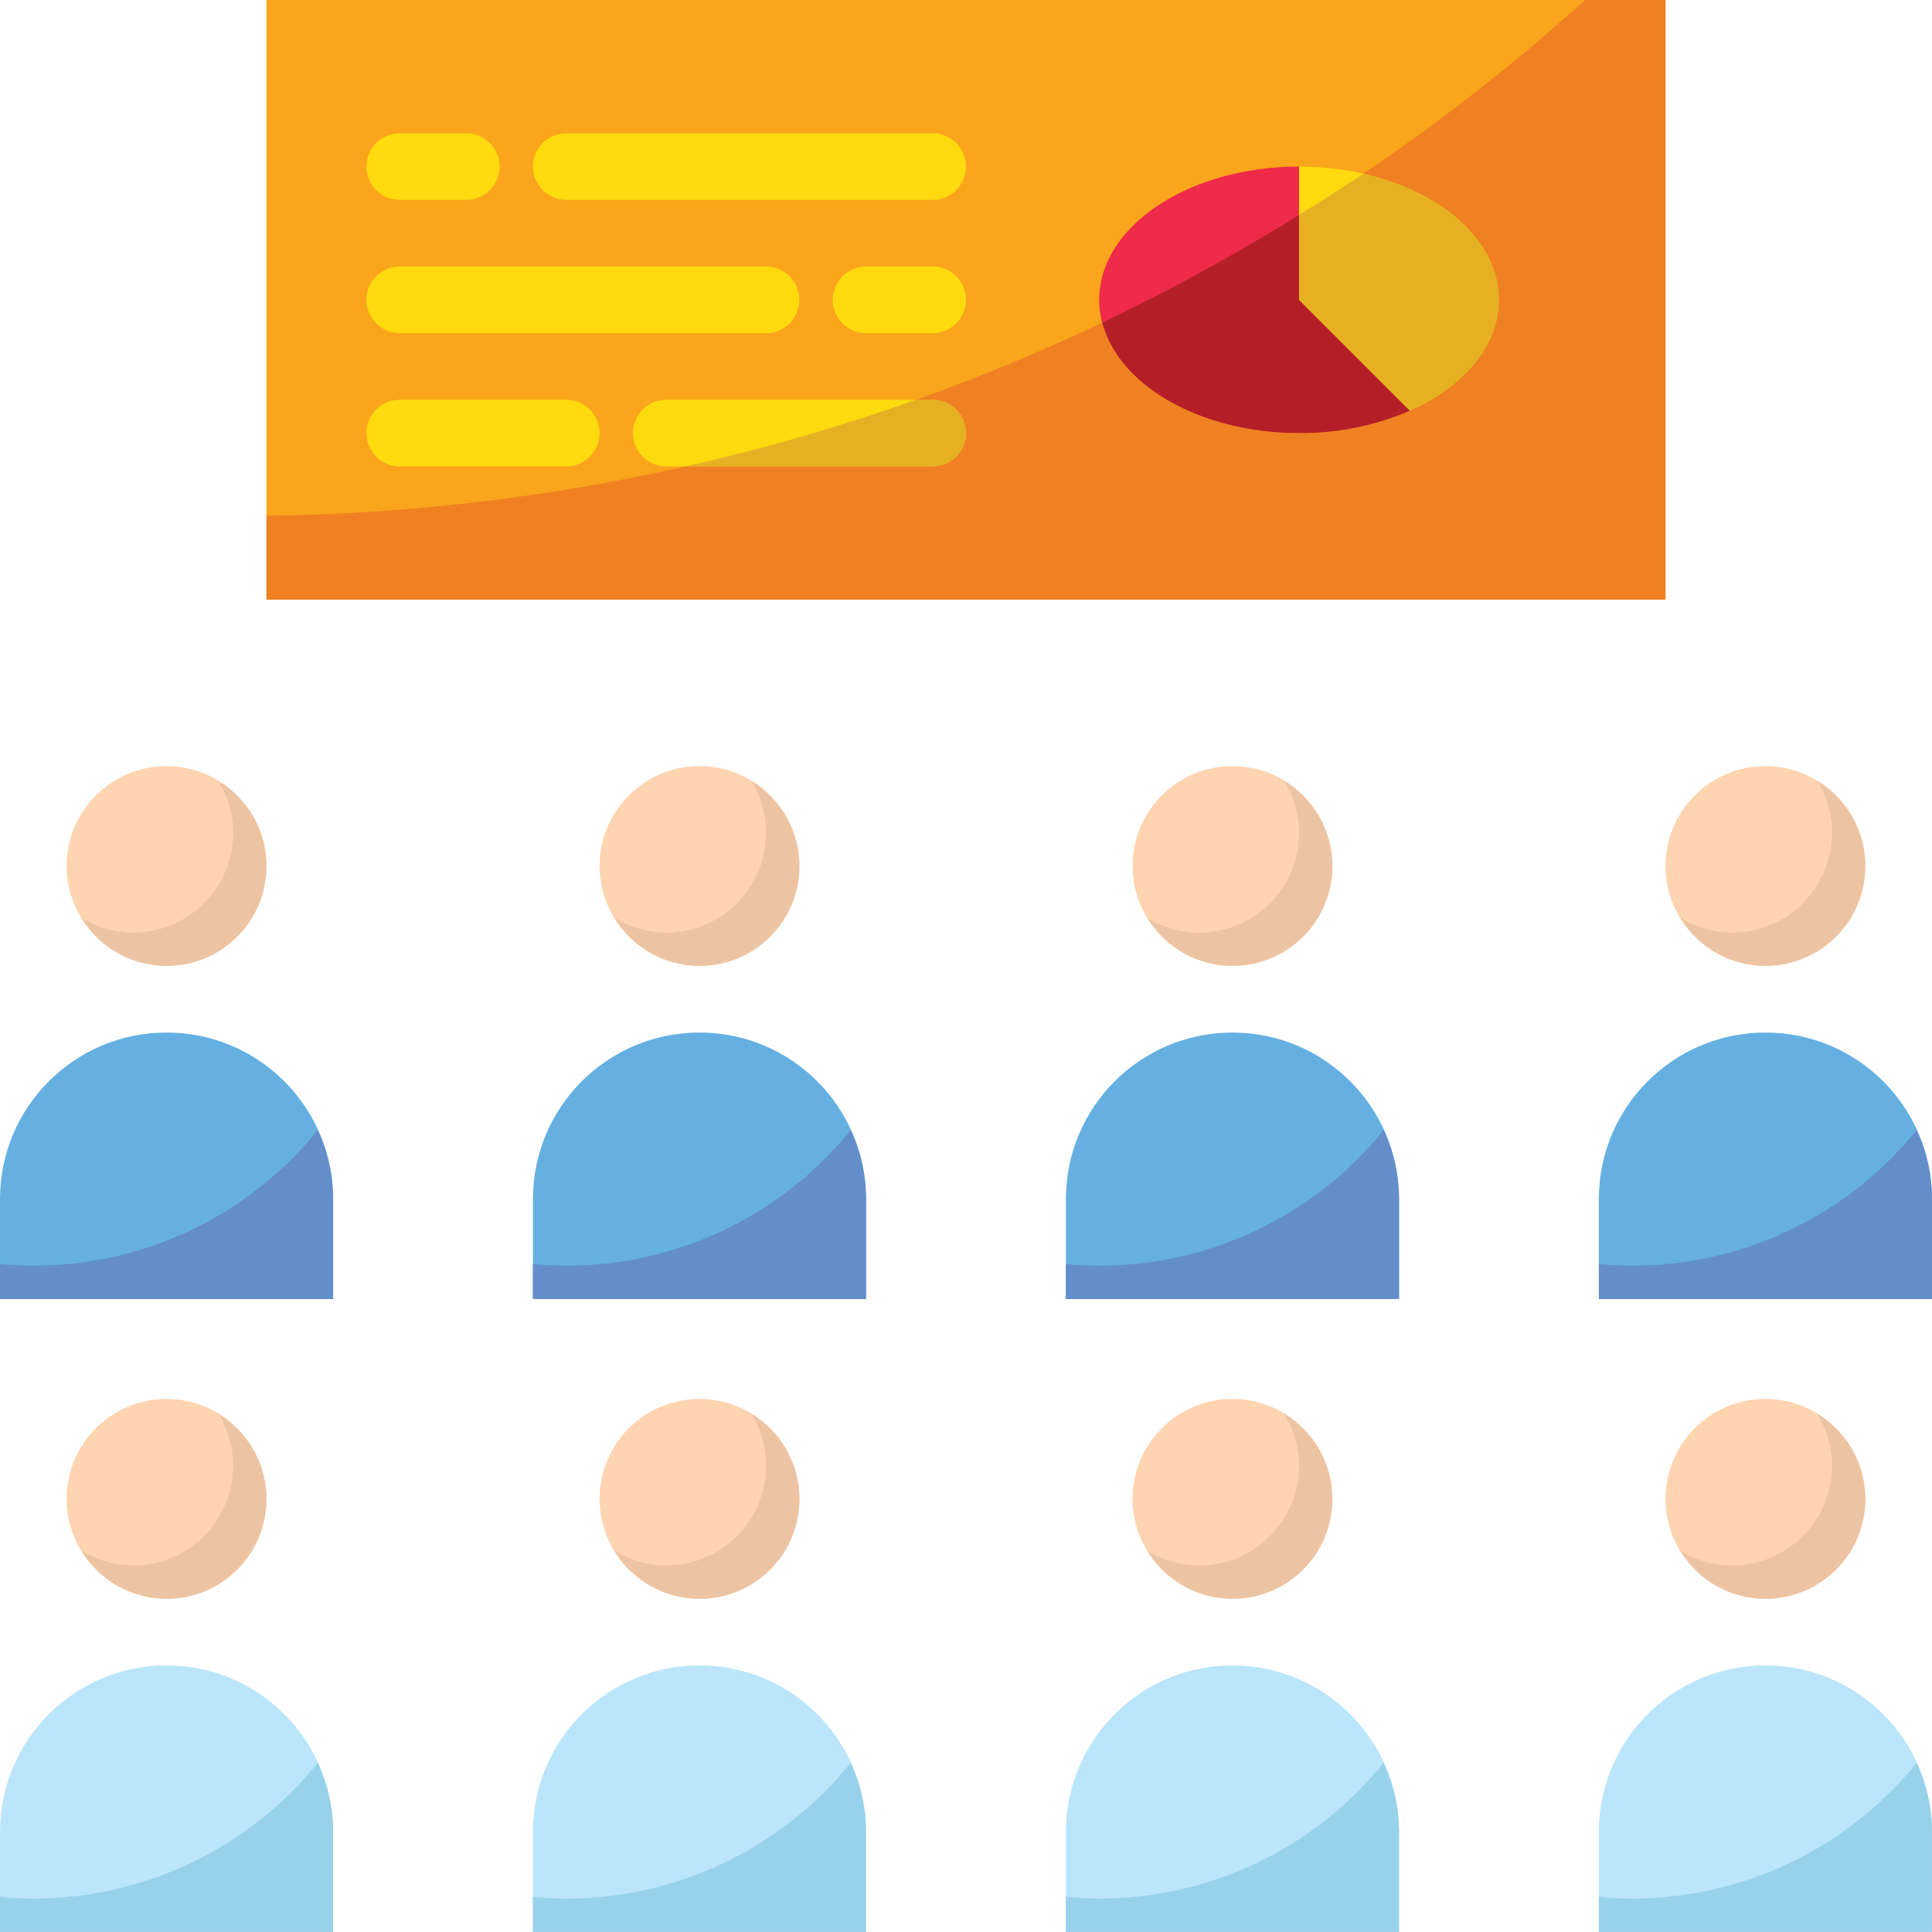 <?xml version="1.0" encoding="utf-8"?>
<!-- Generator: Adobe Illustrator 16.0.3, SVG Export Plug-In . SVG Version: 6.00 Build 0)  -->
<!DOCTYPE svg PUBLIC "-//W3C//DTD SVG 1.1//EN" "http://www.w3.org/Graphics/SVG/1.1/DTD/svg11.dtd">
<svg version="1.1" id="Layer_1" xmlns="http://www.w3.org/2000/svg" xmlns:xlink="http://www.w3.org/1999/xlink" x="0px" y="0px"
	 width="84.282px" height="84.278px" viewBox="0 0 84.282 84.278" enable-background="new 0 0 84.282 84.278" xml:space="preserve">
<g>
	<defs>
		<rect id="SVGID_1_" y="0.001" width="84.282" height="84.277"/>
	</defs>
	<clipPath id="SVGID_2_">
		<use xlink:href="#SVGID_1_"  overflow="visible"/>
	</clipPath>
	<path clip-path="url(#SVGID_2_)" fill="#65B0E1" d="M0,56.669V52.31c0-4.014,3.254-7.266,7.265-7.266
		c4.013,0,7.267,3.252,7.267,7.266v4.359"/>
	<path clip-path="url(#SVGID_2_)" fill="#FED4B1" d="M7.264,33.421c2.407,0,4.358,1.951,4.358,4.358
		c0,2.406-1.951,4.357-4.358,4.357c-2.406,0-4.357-1.951-4.357-4.357C2.907,35.372,4.858,33.421,7.264,33.421"/>
</g>
<rect x="11.625" fill="#FAA51C" width="61.031" height="26.157"/>
<g>
	<defs>
		<rect id="SVGID_3_" y="0.001" width="84.282" height="84.277"/>
	</defs>
	<clipPath id="SVGID_4_">
		<use xlink:href="#SVGID_3_"  overflow="visible"/>
	</clipPath>
	<path clip-path="url(#SVGID_4_)" fill="#EE2B49" d="M56.67,7.267c-4.814,0-8.719,2.604-8.719,5.812c0,3.21,3.904,5.812,8.719,5.812
		c1.663,0.013,3.311-0.317,4.835-0.977l-4.835-4.837V7.267z"/>
	<path clip-path="url(#SVGID_4_)" fill="#FEDA0F" d="M65.388,13.079c0-3.211-3.899-5.812-8.718-5.812v5.812l4.835,4.836
		C63.846,16.872,65.388,15.096,65.388,13.079"/>
	<path clip-path="url(#SVGID_4_)" fill="#FEDA0F" d="M40.687,20.345H29.062c-0.802,0-1.453-0.65-1.453-1.453
		c0-0.802,0.651-1.453,1.453-1.453h11.625c0.802,0,1.453,0.651,1.453,1.453C42.14,19.694,41.488,20.345,40.687,20.345"/>
	<path clip-path="url(#SVGID_4_)" fill="#FEDA0F" d="M20.343,8.72h-2.906c-0.802,0-1.453-0.65-1.453-1.453
		c0-0.802,0.651-1.453,1.453-1.453h2.906c0.803,0,1.453,0.651,1.453,1.453C21.796,8.069,21.145,8.72,20.343,8.72"/>
	<path clip-path="url(#SVGID_4_)" fill="#FEDA0F" d="M40.687,8.72H24.704c-0.803,0-1.454-0.65-1.454-1.453
		c0-0.802,0.651-1.453,1.454-1.453h15.983c0.802,0,1.453,0.651,1.453,1.453C42.14,8.069,41.488,8.72,40.687,8.72"/>
	<path clip-path="url(#SVGID_4_)" fill="#FEDA0F" d="M33.42,14.532H17.436c-0.801,0-1.452-0.651-1.452-1.453
		c0-0.803,0.651-1.453,1.452-1.453H33.42c0.803,0,1.454,0.65,1.454,1.453C34.874,13.881,34.223,14.532,33.42,14.532"/>
	<path clip-path="url(#SVGID_4_)" fill="#FEDA0F" d="M40.687,14.532H37.78c-0.803,0-1.453-0.651-1.453-1.453
		c0-0.803,0.65-1.453,1.453-1.453h2.906c0.802,0,1.453,0.65,1.453,1.453C42.14,13.881,41.488,14.532,40.687,14.532"/>
	<path clip-path="url(#SVGID_4_)" fill="#FEDA0F" d="M24.703,20.345h-7.268c-0.8,0-1.452-0.65-1.452-1.453
		c0-0.802,0.652-1.453,1.452-1.453h7.268c0.802,0,1.452,0.651,1.452,1.453C26.155,19.694,25.504,20.345,24.703,20.345"/>
	<path clip-path="url(#SVGID_4_)" fill="#EF8122" d="M59.473,7.579c3.445,0.779,5.915,2.943,5.915,5.5
		c0,2.017-1.542,3.792-3.883,4.836c-1.525,0.658-3.173,0.99-4.835,0.977c-4.305,0-7.874-2.083-8.582-4.818
		c-2.649,1.259-5.358,2.382-8.121,3.367h0.72c0.802,0,1.453,0.65,1.453,1.453c0,0.801-0.651,1.452-1.453,1.452H29.916
		c-6.003,1.357-12.136,2.078-18.291,2.152v3.661h61.032V0.002h-3.509C66.103,2.749,62.871,5.282,59.473,7.579"/>
	<path clip-path="url(#SVGID_4_)" fill="#B41F27" d="M56.67,9.377c-2.771,1.723-5.637,3.292-8.582,4.696
		c0.708,2.736,4.277,4.818,8.582,4.818c1.663,0.014,3.311-0.318,4.835-0.976L56.67,13.08V9.377z"/>
	<path clip-path="url(#SVGID_4_)" fill="#E5B123" d="M56.67,13.079l4.835,4.836c2.341-1.043,3.883-2.819,3.883-4.836
		c0-2.557-2.469-4.723-5.915-5.5c-0.918,0.619-1.859,1.21-2.803,1.797V13.079z"/>
	<path clip-path="url(#SVGID_4_)" fill="#E5B123" d="M40.687,20.345c0.802,0,1.453-0.65,1.453-1.453
		c0-0.802-0.651-1.453-1.453-1.453h-0.727c-3.289,1.17-6.645,2.142-10.051,2.906H40.687z"/>
	<path clip-path="url(#SVGID_4_)" fill="#EDC4A3" d="M9.524,34.069c0.421,0.678,0.645,1.459,0.647,2.256
		c0,2.408-1.953,4.358-4.361,4.358c-0.797-0.004-1.578-0.228-2.257-0.649c1.24,2.054,3.914,2.715,5.971,1.473
		c2.053-1.24,2.713-3.912,1.472-5.966C10.632,34.94,10.126,34.434,9.524,34.069"/>
	<path clip-path="url(#SVGID_4_)" fill="#FED4B1" d="M30.515,33.421c2.407,0,4.358,1.951,4.358,4.358
		c0,2.406-1.951,4.357-4.358,4.357c-2.406,0-4.357-1.951-4.357-4.357C26.158,35.372,28.108,33.421,30.515,33.421"/>
	<path clip-path="url(#SVGID_4_)" fill="#EDC4A3" d="M32.773,34.069c0.422,0.678,0.644,1.459,0.646,2.256
		c0,2.408-1.95,4.358-4.358,4.358c-0.798-0.004-1.579-0.228-2.26-0.649c1.243,2.054,3.916,2.715,5.972,1.473
		c2.055-1.24,2.715-3.912,1.473-5.966C33.88,34.94,33.375,34.434,32.773,34.069"/>
	<path clip-path="url(#SVGID_4_)" fill="#FED4B1" d="M53.765,33.421c2.407,0,4.358,1.951,4.358,4.358
		c0,2.406-1.951,4.357-4.358,4.357c-2.406,0-4.356-1.951-4.356-4.357C49.408,35.372,51.358,33.421,53.765,33.421"/>
	<path clip-path="url(#SVGID_4_)" fill="#EDC4A3" d="M56.022,34.069c0.422,0.678,0.646,1.459,0.647,2.256
		c0,2.408-1.951,4.358-4.358,4.358c-0.799-0.004-1.579-0.228-2.259-0.649c1.242,2.054,3.916,2.715,5.97,1.473
		c2.056-1.24,2.715-3.912,1.476-5.966C57.131,34.94,56.627,34.434,56.022,34.069"/>
	<path clip-path="url(#SVGID_4_)" fill="#FED4B1" d="M77.014,33.421c2.407,0,4.357,1.951,4.357,4.358
		c0,2.406-1.95,4.357-4.357,4.357c-2.406,0-4.357-1.951-4.357-4.357C72.656,35.372,74.607,33.421,77.014,33.421"/>
	<path clip-path="url(#SVGID_4_)" fill="#EDC4A3" d="M79.273,34.069c0.421,0.678,0.646,1.459,0.646,2.256
		c0,2.408-1.951,4.358-4.36,4.358c-0.797-0.004-1.577-0.228-2.257-0.649c1.242,2.054,3.914,2.715,5.97,1.473
		c2.058-1.24,2.715-3.912,1.476-5.966C80.381,34.94,79.875,34.434,79.273,34.069"/>
	<path clip-path="url(#SVGID_4_)" fill="#FED4B1" d="M7.264,61.028c2.407,0,4.359,1.952,4.359,4.359s-1.952,4.359-4.359,4.359
		c-2.407,0-4.358-1.952-4.358-4.359S4.857,61.028,7.264,61.028"/>
	<path clip-path="url(#SVGID_4_)" fill="#EDC4A3" d="M9.524,61.677c0.421,0.678,0.645,1.459,0.647,2.258
		c0,2.406-1.953,4.359-4.361,4.359c-0.797-0.004-1.578-0.227-2.257-0.648c1.24,2.055,3.914,2.713,5.971,1.473
		c2.053-1.239,2.713-3.913,1.472-5.969C10.632,62.546,10.126,62.04,9.524,61.677"/>
	<path clip-path="url(#SVGID_4_)" fill="#FED4B1" d="M30.515,61.028c2.408,0,4.359,1.952,4.359,4.359s-1.951,4.359-4.359,4.359
		c-2.407,0-4.358-1.952-4.358-4.359S28.107,61.028,30.515,61.028"/>
	<path clip-path="url(#SVGID_4_)" fill="#EDC4A3" d="M32.773,61.677c0.422,0.678,0.644,1.459,0.646,2.258
		c0,2.406-1.95,4.359-4.358,4.359c-0.798-0.004-1.579-0.227-2.26-0.648c1.243,2.055,3.916,2.713,5.972,1.473
		c2.055-1.239,2.715-3.913,1.473-5.969C33.88,62.546,33.375,62.04,32.773,61.677"/>
	<path clip-path="url(#SVGID_4_)" fill="#FED4B1" d="M53.765,61.028c2.407,0,4.358,1.952,4.358,4.359s-1.951,4.359-4.358,4.359
		s-4.358-1.952-4.358-4.359S51.357,61.028,53.765,61.028"/>
	<path clip-path="url(#SVGID_4_)" fill="#EDC4A3" d="M56.022,61.677c0.422,0.678,0.646,1.459,0.647,2.258
		c0,2.406-1.951,4.359-4.358,4.359c-0.799-0.004-1.579-0.227-2.259-0.648c1.242,2.055,3.916,2.713,5.97,1.473
		c2.056-1.239,2.715-3.913,1.476-5.969C57.131,62.546,56.627,62.04,56.022,61.677"/>
	<path clip-path="url(#SVGID_4_)" fill="#FED4B1" d="M77.014,61.028c2.407,0,4.359,1.952,4.359,4.359s-1.952,4.359-4.359,4.359
		c-2.406,0-4.357-1.952-4.357-4.359S74.607,61.028,77.014,61.028"/>
	<path clip-path="url(#SVGID_4_)" fill="#EDC4A3" d="M79.273,61.677c0.421,0.678,0.646,1.459,0.646,2.258
		c0,2.406-1.951,4.359-4.36,4.359c-0.797-0.004-1.577-0.227-2.257-0.648c1.242,2.055,3.914,2.713,5.97,1.473
		c2.058-1.239,2.715-3.913,1.476-5.969C80.381,62.546,79.875,62.04,79.273,61.677"/>
	<path clip-path="url(#SVGID_4_)" fill="#638ECA" d="M1.453,55.214c-0.492,0-0.974-0.029-1.453-0.072v1.527h14.531V52.31
		c-0.003-1.041-0.231-2.068-0.67-3.01C10.83,53.046,6.27,55.22,1.453,55.214"/>
	<path clip-path="url(#SVGID_4_)" fill="#65B0E1" d="M23.249,56.669V52.31c0-4.014,3.254-7.266,7.267-7.266
		c4.012,0,7.265,3.252,7.265,7.266v4.359"/>
	<path clip-path="url(#SVGID_4_)" fill="#638ECA" d="M24.703,55.214c-0.491,0-0.975-0.029-1.454-0.072v1.527H37.78V52.31
		c-0.002-1.041-0.23-2.068-0.67-3.01C34.079,53.046,29.518,55.22,24.703,55.214"/>
	<path clip-path="url(#SVGID_4_)" fill="#65B0E1" d="M46.499,56.669V52.31c0-4.014,3.253-7.266,7.267-7.266
		c4.012,0,7.267,3.252,7.267,7.266v4.359"/>
	<path clip-path="url(#SVGID_4_)" fill="#638ECA" d="M47.952,55.214c-0.491,0-0.976-0.029-1.453-0.072v1.527h14.532V52.31
		c-0.006-1.041-0.23-2.068-0.672-3.01C57.33,53.046,52.768,55.22,47.952,55.214"/>
	<path clip-path="url(#SVGID_4_)" fill="#65B0E1" d="M69.749,56.669V52.31c0-4.014,3.254-7.266,7.267-7.266
		c4.012,0,7.267,3.252,7.267,7.266v4.359"/>
	<path clip-path="url(#SVGID_4_)" fill="#638ECA" d="M71.203,55.214c-0.492,0-0.975-0.029-1.454-0.072v1.527h14.532V52.31
		c-0.004-1.041-0.232-2.068-0.672-3.01C80.579,53.046,76.018,55.22,71.203,55.214"/>
	<path clip-path="url(#SVGID_4_)" fill="#BBE5FA" d="M0,84.278v-4.359c0-4.014,3.254-7.266,7.265-7.266
		c4.013,0,7.267,3.252,7.267,7.266v4.359"/>
	<path clip-path="url(#SVGID_4_)" fill="#98D1EA" d="M1.453,82.825c-0.492,0-0.974-0.031-1.453-0.074v1.527h14.531v-4.359
		c-0.003-1.041-0.231-2.066-0.67-3.01C10.83,80.653,6.27,82.827,1.453,82.825"/>
	<path clip-path="url(#SVGID_4_)" fill="#BBE5FA" d="M23.249,84.278v-4.359c0-4.014,3.254-7.266,7.267-7.266
		c4.012,0,7.265,3.252,7.265,7.266v4.359"/>
	<path clip-path="url(#SVGID_4_)" fill="#98D1EA" d="M24.703,82.825c-0.491,0-0.975-0.031-1.454-0.074v1.527H37.78v-4.359
		c-0.002-1.041-0.23-2.066-0.67-3.01C34.079,80.653,29.518,82.827,24.703,82.825"/>
	<path clip-path="url(#SVGID_4_)" fill="#BBE5FA" d="M46.499,84.278v-4.359c0-4.014,3.253-7.266,7.267-7.266
		c4.012,0,7.267,3.252,7.267,7.266v4.359"/>
	<path clip-path="url(#SVGID_4_)" fill="#98D1EA" d="M47.952,82.825c-0.491,0-0.976-0.031-1.453-0.074v1.527h14.532v-4.359
		c-0.006-1.041-0.23-2.066-0.672-3.01C57.33,80.653,52.768,82.827,47.952,82.825"/>
	<path clip-path="url(#SVGID_4_)" fill="#BBE5FA" d="M69.749,84.278v-4.359c0-4.014,3.254-7.266,7.267-7.266
		c4.012,0,7.267,3.252,7.267,7.266v4.359"/>
	<path clip-path="url(#SVGID_4_)" fill="#98D1EA" d="M71.203,82.825c-0.492,0-0.975-0.031-1.454-0.074v1.527h14.532v-4.359
		c-0.004-1.041-0.232-2.066-0.672-3.01C80.579,80.653,76.018,82.827,71.203,82.825"/>
</g>
</svg>
